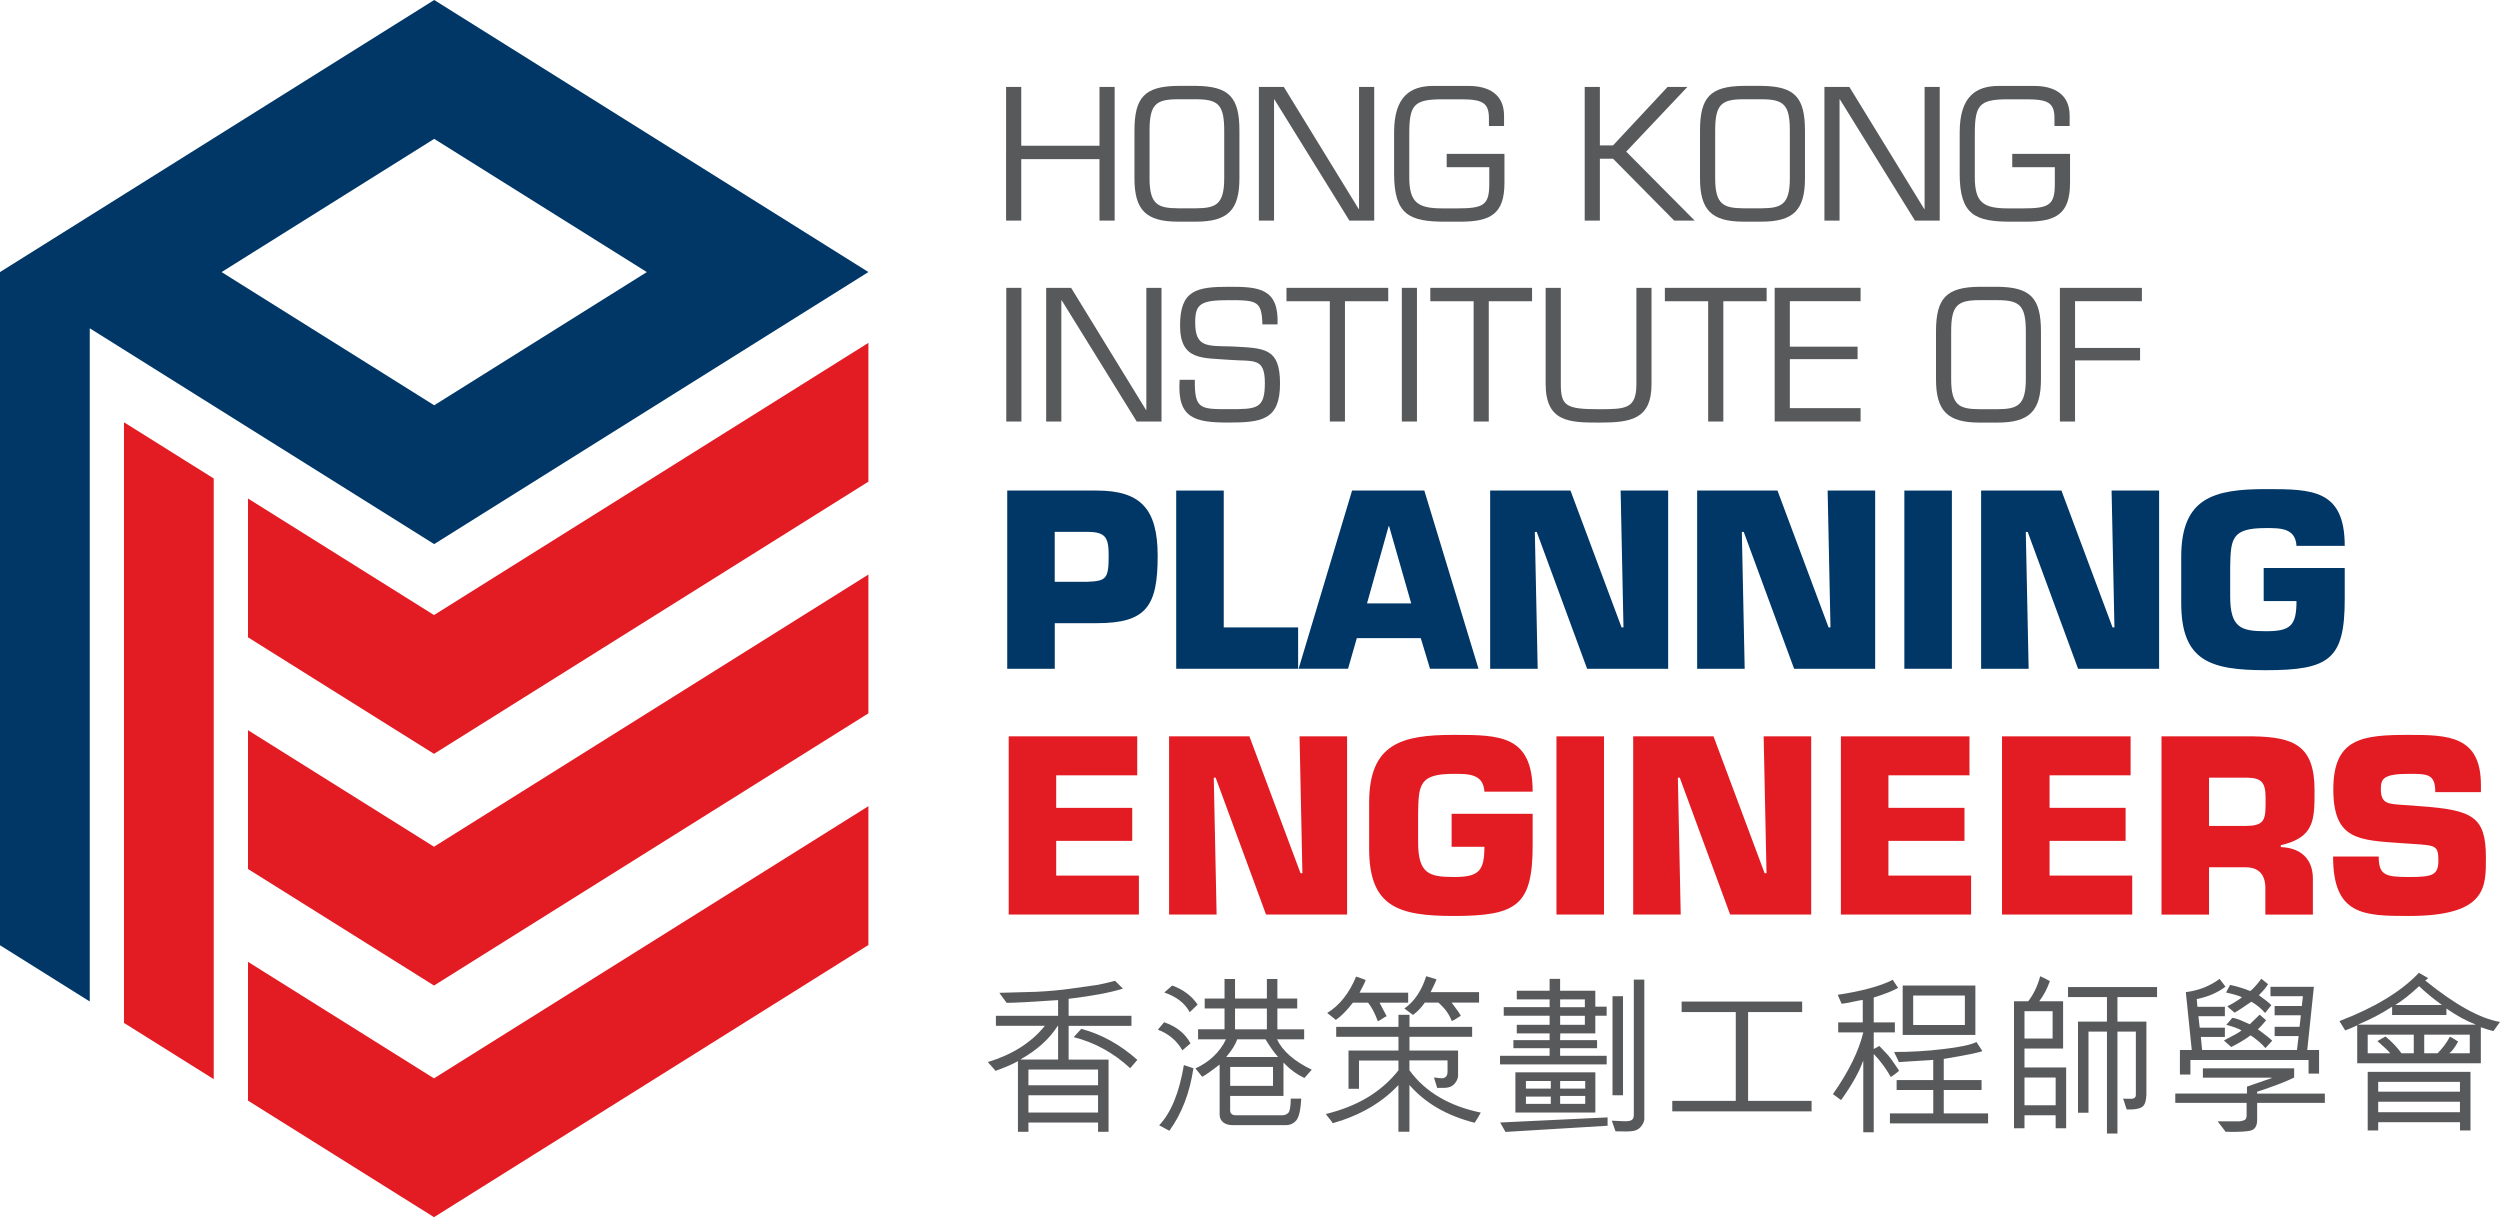 <?xml version="1.0" encoding="UTF-8"?>
<svg id="Layer_2" data-name="Layer 2" xmlns="http://www.w3.org/2000/svg" viewBox="0 0 631.16 307.29">
  <defs>
    <style>
      .cls-1 {
        fill: #58595b;
      }

      .cls-1, .cls-2, .cls-3 {
        stroke-width: 0px;
      }

      .cls-2 {
        fill: #003767;
      }

      .cls-3 {
        fill: #e31b23;
      }
    </style>
  </defs>
  <g id="Layer_1-2" data-name="Layer 1">
    <g>
      <g>
        <path class="cls-2" d="M109.62,137.37L22.66,82.88v169.96L0,238.64V68.71h.04s-.04-.02-.04-.02L109.62,0l109.62,68.68h0l-109.62,68.68ZM109.62,102.32l53.68-33.63-53.68-33.63-53.68,33.63,53.68,33.63h0Z"/>
        <g>
          <path class="cls-3" d="M109.57,272.25l-46.96-29.42v35.04l46.96,29.42,109.67-68.72v-35.04l-109.67,68.71Z"/>
          <path class="cls-3" d="M109.57,155.28l-46.96-29.42v35.04l46.96,29.42,109.67-68.72v-35.04l-109.67,68.72Z"/>
          <path class="cls-3" d="M109.57,213.77l-46.96-29.42v35.04l46.96,29.42,109.67-68.72v-35.04l-109.67,68.72Z"/>
          <polygon class="cls-3" points="53.96 272.45 53.96 120.8 31.3 106.61 31.3 258.25 53.96 272.45"/>
        </g>
      </g>
      <g>
        <g>
          <path class="cls-1" d="M281.41,55.7h-3.83v-15.52h-19.75v15.52h-3.83V21.95h3.83v14.85h19.75v-14.85h3.83v33.75Z"/>
          <path class="cls-1" d="M301.93,21.68c8.41.09,10.98,2.88,10.98,11.34v12.01c0,7.96-2.88,10.93-10.98,10.93h-4.54c-8.1,0-10.98-2.97-10.98-10.93v-12.01c0-8.46,2.56-11.25,10.98-11.34h4.54ZM297.38,25.06c-5.67,0-7.16,1.39-7.16,7.96v12.01c0,6.71,2.21,7.51,7.16,7.56h4.54c4.95-.04,7.15-.85,7.15-7.56v-12.01c0-6.57-1.48-7.96-7.15-7.96h-4.54Z"/>
          <path class="cls-1" d="M346.93,55.7h-6.25l-18.94-30.6h-.09v30.6h-3.83V21.95h6.3l18.9,30.82h.09v-30.82h3.83v33.75Z"/>
          <path class="cls-1" d="M379.82,38.82v7.34c0,7.92-3.56,9.81-11.21,9.81h-3.69c-9,0-12.96-1.66-12.96-12.1v-10.44c0-9.13,4.14-11.74,9.9-11.74h8.86c5.09,0,9,2.07,9,7.51v2.61h-3.82v-1.93c0-3.87-1.53-4.81-7.02-4.81h-4.72c-7.29,0-8.37,1.44-8.37,8.82v10.85c0,6.43,2.16,7.87,8.46,7.87h3.6c6.71,0,8.14-.81,8.14-6.21v-4.19h-10.75v-3.37h14.58Z"/>
          <path class="cls-1" d="M403.9,36.71h3.33l13.77-14.76h5l-15.44,16.33,17.28,17.41h-5.17l-15.43-15.61h-3.33v15.61h-3.83V21.95h3.83v14.76Z"/>
          <path class="cls-1" d="M444.71,21.68c8.42.09,10.98,2.88,10.98,11.34v12.01c0,7.96-2.88,10.93-10.98,10.93h-4.54c-8.1,0-10.98-2.97-10.98-10.93v-12.01c0-8.46,2.56-11.25,10.98-11.34h4.54ZM440.17,25.06c-5.67,0-7.15,1.39-7.15,7.96v12.01c0,6.71,2.2,7.51,7.15,7.56h4.54c4.95-.04,7.16-.85,7.16-7.56v-12.01c0-6.57-1.49-7.96-7.16-7.96h-4.54Z"/>
          <path class="cls-1" d="M489.71,55.7h-6.25l-18.95-30.6h-.09v30.6h-3.82V21.95h6.3l18.9,30.82h.09v-30.82h3.82v33.75Z"/>
          <path class="cls-1" d="M522.61,38.82v7.34c0,7.92-3.55,9.81-11.21,9.81h-3.69c-9,0-12.96-1.66-12.96-12.1v-10.44c0-9.13,4.14-11.74,9.9-11.74h8.86c5.09,0,9,2.07,9,7.51v2.61h-3.83v-1.93c0-3.87-1.53-4.81-7.02-4.81h-4.72c-7.29,0-8.37,1.44-8.37,8.82v10.85c0,6.43,2.16,7.87,8.46,7.87h3.6c6.71,0,8.14-.81,8.14-6.21v-4.19h-10.75v-3.37h14.58Z"/>
        </g>
        <g>
          <path class="cls-2" d="M254.29,168.84v-44.99h22.62c11.16,0,15.36,4.74,15.36,16.5,0,12.66-2.82,16.98-15.36,16.98h-10.62v11.52h-12ZM274.5,146.88c4.74-.18,5.4-.72,5.4-6.54,0-4.62-.72-6.06-5.4-6.06h-8.22v12.6h8.22Z"/>
          <path class="cls-2" d="M308.95,158.4h18.78v10.44h-30.78v-44.99h12v34.55Z"/>
          <path class="cls-2" d="M342.55,161.1l-2.22,7.74h-12.48l13.5-44.99h18.24l13.68,44.99h-12.24l-2.34-7.74h-16.14ZM350.7,132.84h-.12l-5.46,19.5h11.16l-5.58-19.5Z"/>
          <path class="cls-2" d="M388.21,168.84h-12v-44.99h20.28l12.9,34.55h.48l-.72-34.55h12v44.99h-20.46l-12.72-34.55h-.48l.72,34.55Z"/>
          <path class="cls-2" d="M440.47,168.84h-12v-44.99h20.28l12.9,34.55h.48l-.72-34.55h12v44.99h-20.46l-12.72-34.55h-.48l.72,34.55Z"/>
          <path class="cls-2" d="M492.78,168.84h-12v-44.99h12v44.99Z"/>
          <path class="cls-2" d="M512.16,168.84h-12v-44.99h20.28l12.9,34.55h.48l-.72-34.55h12v44.99h-20.46l-12.72-34.55h-.48l.72,34.55Z"/>
          <path class="cls-2" d="M579.78,137.82c-.24-4.56-4.14-4.5-7.74-4.5-8.64,0-8.88,2.64-9,9.9v7.32c0,7.98,2.76,8.82,9,8.82s7.74-1.38,7.74-7.62h-8.28v-8.34h20.46v7.86c0,15.18-3.84,17.94-19.92,17.94-14.16,0-21.36-2.4-21.36-16.98v-11.64c0-14.88,8.16-17.1,21.36-17.1,11.64,0,19.92.06,19.92,14.34h-12.18Z"/>
        </g>
        <g>
          <path class="cls-3" d="M266.65,203.95h19.2v8.34h-19.2v8.76h20.88v9.84h-32.87v-44.99h32.45v9.84h-20.46v8.22Z"/>
          <path class="cls-3" d="M307.15,230.89h-12v-44.99h20.28l12.9,34.55h.48l-.72-34.55h12v44.99h-20.46l-12.72-34.55h-.48l.72,34.55Z"/>
          <path class="cls-3" d="M374.76,199.87c-.24-4.56-4.14-4.5-7.74-4.5-8.64,0-8.88,2.64-9,9.9v7.32c0,7.98,2.76,8.82,9,8.82s7.74-1.38,7.74-7.62h-8.28v-8.34h20.46v7.86c0,15.18-3.84,17.94-19.92,17.94-14.16,0-21.36-2.4-21.36-16.98v-11.64c0-14.88,8.16-17.1,21.36-17.1,11.64,0,19.92.06,19.92,14.34h-12.18Z"/>
          <path class="cls-3" d="M404.95,230.89h-12v-44.99h12v44.99Z"/>
          <path class="cls-3" d="M424.32,230.89h-12v-44.99h20.28l12.9,34.55h.48l-.72-34.55h12v44.99h-20.46l-12.72-34.55h-.48l.72,34.55Z"/>
          <path class="cls-3" d="M476.76,203.95h19.2v8.34h-19.2v8.76h20.87v9.84h-32.87v-44.99h32.46v9.84h-20.46v8.22Z"/>
          <path class="cls-3" d="M517.44,203.95h19.2v8.34h-19.2v8.76h20.87v9.84h-32.87v-44.99h32.46v9.84h-20.46v8.22Z"/>
          <path class="cls-3" d="M545.7,185.9h23.16c10.38.18,15.48,2.4,15.48,13.62,0,7.5,0,11.88-8.52,13.86v.48c4.92.18,8.1,2.88,8.1,7.98v9.06h-12v-6.3c.12-3.36-1.32-5.64-4.92-5.64h-9.3v11.94h-12v-44.99ZM567,208.51c5.16,0,4.98-1.92,4.98-7.02,0-4.02-1.02-5.16-4.98-5.16h-9.3v12.18h9.3Z"/>
          <path class="cls-3" d="M610.98,203.53c13.32.96,16.62,2.64,16.62,12.96,0,7.44.3,14.76-19.5,14.76-11.46,0-19.08-.24-19.08-15h11.52c0,4.68,1.68,5.16,7.56,5.16s7.5-.36,7.5-4.14-.66-3.84-6.3-4.2l-2.64-.18c-11.1-.78-17.58-.72-17.58-13.62s7.26-13.74,19.02-13.74c9.84,0,18.24.18,18.24,12.6v1.86h-11.52c0-4.62-1.92-4.62-6.72-4.62-6.48,0-7.02,1.32-7.02,3.84,0,3.6,1.74,3.72,4.92,3.96l4.98.36Z"/>
        </g>
        <g>
          <path class="cls-1" d="M279.87,267.5v18.24h-2.65v-2.34h-17.58v2.34h-2.65v-17.83c-1.49.82-3.37,1.63-5.64,2.44l-1.96-2.21c6.23-1.91,11.03-4.96,14.4-9.16h-12.36v-2.53h15.7v-3.96c-6.74.46-11.07.69-13,.69l-1.84-2.53,9.14-.25c3.12-.14,6.11-.41,8.98-.81l6.89-.98c1.95-.42,3.35-.75,4.2-1l2,1.98c-3.25,1.02-7.83,1.87-13.71,2.57v4.3h15.86v2.53h-15.86v8.52h10.08ZM257.72,267.5h9.41v-8.52h-.08c-2.1,3.3-5.21,6.11-9.33,8.43v.08ZM259.64,273.99h17.58v-3.97h-17.58v3.97ZM259.64,276.51v4.36h17.58v-4.36h-17.58ZM285.38,269.62h-.12c-4.16-3.84-8.89-6.43-14.19-7.78.22-.27.86-.96,1.92-2.09,5.11,1.37,9.82,3.97,14.15,7.83l-1.75,2.04Z"/>
          <path class="cls-1" d="M292.31,259.96l1.59-1.88c3.12,1.07,5.34,2.85,6.66,5.34l-2.05,1.75c-1.4-2.45-3.47-4.19-6.2-5.22ZM298.89,268.89l2.4.81c-.91,6.19-2.93,11.45-6.07,15.78l-2.57-1.38c2.99-3.17,5.07-8.24,6.24-15.22ZM293.94,250.56l2-1.75c2.84,1.04,4.97,2.65,6.41,4.82l-2,1.92c-1.15-2.24-3.29-3.9-6.41-4.99ZM322.49,259.87h6.76v2.53h-6.85c1.41,2.96,4.33,5.52,8.77,7.66l-1.84,2.09c-1.94-.9-3.7-2.2-5.3-3.88v8.41h-13.46v3.63c0,.83.48,1.25,1.44,1.25h11.75c.6,0,1.1-.2,1.49-.61.4-.4.6-1.6.62-3.59h2.65c-.15,2.84-.57,4.66-1.24,5.48-.68.81-1.59,1.22-2.75,1.22h-13.3c-1.03,0-1.84-.24-2.43-.72-.59-.48-.89-1.14-.89-1.97v-12.61c-2.24,1.73-3.71,2.76-4.4,3.09l-1.71-2.11c3.56-1.64,6.14-4.09,7.72-7.35h-7.05v-2.53h6.68v-5.26h-5.01v-2.51h5.01v-4.93h2.65v4.93h8.04v-4.93h2.65v4.93h5.01v2.51h-5.01v5.26ZM309.57,266.85h13.09c-1.07-1.22-2.12-2.71-3.15-4.45h-7.18c-.35,1.2-1.27,2.68-2.75,4.45ZM321.39,269.37h-10.81v4.78h10.81v-4.78ZM319.84,259.87v-5.26h-8.04v5.26h8.04Z"/>
          <path class="cls-1" d="M355.83,273.94v11.79h-2.78v-11.79c-4.16,4.44-9.67,7.65-16.53,9.62l-.08-.04c-.17-.28-.46-.67-.88-1.18-.42-.51-.7-.87-.83-1.1,7.93-1.91,14.04-5.58,18.33-11.02v-2.48h-9.96v7.14h-2.65v-9.66h12.61v-3.47h-15.72v-2.5h15.72v-3.05h2.78v3.05h15.82v2.5h-15.82v3.47h12.27v6.51c-.07.54-.28,1.06-.63,1.54-.35.49-.74.83-1.19,1.04-.45.21-.97.32-1.59.33l-1.86.02-.81-2.61c.2-.01.51.01.94.08.43.07.74.1.94.1,1.03,0,1.54-.56,1.54-1.69v-2.82h-9.62v2.48c3.97,5.46,9.97,9.02,18.01,10.69-.32.61-.83,1.47-1.54,2.57-6.99-1.77-12.48-4.95-16.47-9.54ZM355.5,253.13h-7.22l1.8,3.42c-.22.08-.58.29-1.08.63-.5.33-.88.55-1.15.65-.71-1.96-1.53-3.53-2.46-4.7h-3.82c-1.53,1.97-2.95,3.42-4.26,4.32h-.15c-.21-.22-.56-.52-1.07-.9-.5-.37-.84-.65-1.02-.81,3.1-1.89,5.54-4.96,7.31-9.2l2.4.86c-.11.4-.37.98-.77,1.73-.4.75-.66,1.25-.77,1.48h12.27v2.53ZM356.73,256.24l-2.17-1.63c2.5-1.75,4.34-4.47,5.51-8.16l2.61.81c-.27.7-.77,1.77-1.5,3.21h12.23v2.65h-6.93c1.25,1.63,2.02,2.73,2.32,3.32-1.28.86-2.02,1.29-2.23,1.29h-.08c-.61-1.67-1.73-3.21-3.36-4.61h-3.42c-.83,1.22-1.82,2.26-2.96,3.11Z"/>
          <path class="cls-1" d="M393.88,266.55h11.75v2.17h-26.93v-2.17h12.52v-1.92h-9.14v-2.03h9.14v-1.71h-8.29v-2.17h8.29v-2.28h-11.58v-2.17h11.58v-1.96h-8.29v-2.19h8.29v-2.99h2.65v2.99h8.89v4.03h2.86v2.29h-2.86v4.45h-8.85l-.04,1.71h9.33v2.03h-9.33v1.92ZM405.86,284.21l-25.78,1.56-1.34-2.38,27.12-1.29v2.11ZM402.77,270.73v10.15h-20.19v-10.15h20.19ZM385.24,274.84h6.28v-1.92h-6.28v1.92ZM391.52,276.85h-6.28v1.84h6.28v-1.84ZM393.88,254.28h6.24v-1.96h-6.24v1.96ZM400.12,256.45h-6.24v2.28h6.24v-2.28ZM400.21,274.84v-1.92h-6.33v1.92h6.33ZM400.21,278.68v-2h-6.33v2h6.33ZM412.48,281.48v-34.17h2.65v35.28c-.04.52-.27,1.06-.68,1.63-.41.57-.93.96-1.57,1.17-.63.21-1.56.29-2.79.26-1.22-.04-1.97-.05-2.23-.03l-.94-2.69,3.24.15c.97,0,1.6-.13,1.89-.39.29-.26.43-.66.43-1.2ZM409.75,276.51h-2.65v-25.01h2.65v25.01Z"/>
          <path class="cls-1" d="M457.36,280.58h-35.17v-2.65h16.03v-22.42h-13.67v-2.65h30.43v2.65h-13.65v22.42h16.03v2.65Z"/>
          <path class="cls-1" d="M473.06,285.86h-2.65v-17.95h-.08c-.93,2.69-2.76,5.94-5.47,9.75h-.17l-1.94-1.44c3.97-5.66,6.52-10.85,7.66-15.57h-6.33v-2.53h6.2v-5.68c-.52.07-1.38.23-2.59.49-1.21.26-2.13.42-2.75.49l-.98-2.27c5.66-.86,10.07-2.01,13.21-3.45.07-.04.18-.1.34-.18.16-.08.27-.14.32-.18.14.24.37.59.71,1.08.33.48.56.81.67.99-1.48.81-3.53,1.62-6.16,2.42v6.28h5.34v2.53h-5.34v4.2l1.42-.77,2.21,2.34c.32.33.95,1.19,1.88,2.57l.9,1.34c-.68.6-1.38,1.13-2.09,1.59-1.18-2.09-2.59-4-4.24-5.74h-.08v19.71ZM488.07,272.67v-5.09l-8.68.56c-.1-.29-.29-.72-.59-1.29-.3-.57-.5-1-.59-1.27,3.92.03,8.05-.21,12.37-.72,4.32-.51,7.12-1.11,8.4-1.8l1.5,2.3c-.86.38-4.11,1.04-9.75,1.98v5.34h9.54v2.5h-9.54v5.91h11.19v2.53h-24.78v-2.53h10.94v-5.91h-9.25v-2.5h9.25ZM480.36,261.29v-12.48h18.35v12.48h-18.35ZM483.01,251.34v7.43h13.05v-7.43h-13.05Z"/>
          <path class="cls-1" d="M518.98,281.56h-7.87v3.28h-2.65v-32.06h3.59c1.35-1.74,2.36-3.85,3.03-6.32,1.25.58,2.07,1,2.44,1.25-.71,1.99-1.61,3.68-2.69,5.07h6.03v11.94h-9.75v4.78h10.52v15.34h-2.65v-3.28ZM511.11,262.19h7.1v-6.89h-7.1v6.89ZM511.11,279.04h7.87v-7.01h-7.87v7.01ZM524.62,280.92v-23h7.31v-6.2h-9.83v-2.53h22.48v2.53h-10v6.2h7.31v17.14c.08,2.06-.17,3.43-.75,4.11-.58.68-1.98,1-4.2.94-.13-.26-.28-.72-.47-1.37s-.34-1.1-.47-1.37l1.98.04c.83,0,1.25-.34,1.25-1.02v-15.95h-4.65v25.74h-2.65v-25.74h-4.66v20.48h-2.65Z"/>
          <path class="cls-1" d="M586.95,278.43h-17.1v4.28c0,1.35-.42,2.21-1.27,2.59-.85.38-3.08.52-6.68.44l-2.03-2.65h5.57c.75-.11,1.23-.27,1.44-.48.21-.21.31-.56.31-1.04v-3.13h-18.01v-2.36h18.1v-1.75l6.28-2.17-.08-.08h-17.33v-2.36h23.04v2.32c-2.07,1.03-5.19,2.23-9.35,3.59v.46h17.1v2.36ZM573.21,251.5v-2.36h10.96l-1.67,15.95h2.98v5.95h-2.65v-3.42h-29.83v3.67h-2.65v-6.2h2.99l-1.5-14.61c3.23-.4,6.07-1.52,8.52-3.34l1.5,1.96c-2.02,1.53-4.44,2.57-7.26,3.13l.17,1.96h6.93v2.36h-6.68l.33,2.9h6.35v2.34h-6.07l.33,3.3h23.94l.42-3.51h-6.05v-2.34h6.28l.33-2.92h-6.62v-2.34h6.87l.27-2.48h-8.18ZM570.48,256.16l1.63,1.42c-.83,1.04-1.53,1.8-2.09,2.26,1.89,1.39,3.1,2.36,3.63,2.9l-1.71,1.86c-.92-1.07-2.14-2.13-3.67-3.17l-.21.04c-1.25.95-2.84,1.9-4.76,2.86l-1.84-1.63c.33-.21,1.03-.59,2.09-1.13,1.06-.54,1.84-1.01,2.36-1.42-.6-.4-1.88-.88-3.84-1.42l1.5-1.75c.6.03,1.47.3,2.61.81l1.8.81,2.5-2.44ZM573.44,253.76l-1.59,1.98c-1.06-1.2-2.21-2.14-3.47-2.84-2.21,1.53-3.62,2.45-4.24,2.76l-1.84-1.59c1.46-.76,2.7-1.52,3.71-2.27-.46-.32-1.79-.73-4.01-1.23l1.02-1.92c1.75.37,3.42.88,5.01,1.52l.21-.04c.9-.82,1.79-1.83,2.65-3.03l1.71,1.36c-.43.76-1.2,1.7-2.32,2.79,1.42,1,2.46,1.84,3.13,2.5Z"/>
          <path class="cls-1" d="M610.68,245.6l2.34,1.34-.73.62c7.56,6.11,13.85,9.59,18.87,10.44l-1.67,2.32c-.72-.17-1.78-.5-3.17-.98v9.1h-31.21v-9.58c-.93.45-1.94.88-3.03,1.29l-1.46-2.36c8.96-3.44,15.65-7.5,20.06-12.19ZM625,258.69v-.04c-2.31-.88-4.77-2.22-7.37-4.03v1.63h-13.71v-2.09c-2.66,1.73-5.51,3.22-8.56,4.49v.04h29.64ZM609.39,265.91v-4.7h-11.63v4.7h5.68c-.5-.63-1.58-1.65-3.23-3.07l2.04-1.17c1.63,1.35,2.97,2.76,4.03,4.24h3.11ZM600.41,283.32v2.09h-2.65v-14.8h25.95v14.8h-2.65v-2.09h-20.64ZM621.05,273.13h-20.64v2.48h20.64v-2.48ZM600.41,280.79h20.64v-2.65h-20.64v2.65ZM616.44,253.72v-.04c-2.33-1.7-4.2-3.25-5.64-4.66h-.12c-2.27,2.12-4.24,3.67-5.91,4.66v.04h11.67ZM618.4,265.91h5.13v-4.7h-11.5v4.7h3.38c1.24-1.24,2.28-2.64,3.11-4.2,1,.56,1.69.97,2.07,1.25-.88,1.56-1.61,2.53-2.19,2.9v.04Z"/>
        </g>
        <g>
          <path class="cls-1" d="M257.87,106.42h-3.82v-33.75h3.82v33.75Z"/>
          <path class="cls-1" d="M293.24,106.42h-6.26l-18.94-30.6h-.09v30.6h-3.83v-33.75h6.3l18.9,30.82h.09v-30.82h3.83v33.75Z"/>
          <path class="cls-1" d="M297.92,82.21c0-9,4.14-9.81,12.46-9.81,7.29,0,12.55.31,12.15,9.5h-3.82c-.18-5.9-1.3-6.12-8.46-6.12s-8.51.95-8.51,5.62c0,6.43,3.06,5.89,9.36,6.07,8.01.45,12.06.23,12.06,9.36s-4.5,9.85-13.01,9.85-13.05-1.04-12.33-10.8h3.83c-.09,7.42,1.35,7.42,8.5,7.42s9.18,0,9.18-6.61-2.88-5.36-9.04-5.85c-6.66-.54-12.37.27-12.37-8.64Z"/>
          <path class="cls-1" d="M339.55,106.42h-3.82v-30.37h-10.94v-3.38h25.69v3.38h-10.93v30.37Z"/>
          <path class="cls-1" d="M357.73,106.42h-3.82v-33.75h3.82v33.75Z"/>
          <path class="cls-1" d="M375.86,106.42h-3.82v-30.37h-10.94v-3.38h25.69v3.38h-10.93v30.37Z"/>
          <path class="cls-1" d="M416.95,72.67v24.3c0,9.04-5.4,9.72-13.37,9.72-7.38,0-13.36-.18-13.36-9.72v-24.3h3.83v24.3c0,5.49,1.31,6.34,9.54,6.34,6.8,0,9.54-.04,9.54-6.34v-24.3h3.83Z"/>
          <path class="cls-1" d="M435.08,106.42h-3.83v-30.37h-10.93v-3.38h25.69v3.38h-10.93v30.37Z"/>
          <path class="cls-1" d="M451.87,87.52h17.1v3.15h-17.1v12.37h17.86v3.37h-21.69v-33.75h21.69v3.38h-17.86v11.47Z"/>
          <path class="cls-1" d="M504.29,72.4c8.42.09,10.98,2.88,10.98,11.34v12.01c0,7.97-2.88,10.94-10.98,10.94h-4.54c-8.1,0-10.98-2.97-10.98-10.94v-12.01c0-8.46,2.57-11.25,10.98-11.34h4.54ZM499.75,75.78c-5.67,0-7.15,1.4-7.15,7.96v12.01c0,6.71,2.2,7.52,7.15,7.56h4.54c4.95-.04,7.16-.85,7.16-7.56v-12.01c0-6.57-1.49-7.96-7.16-7.96h-4.54Z"/>
          <path class="cls-1" d="M523.87,87.84h16.42v3.15h-16.42v15.43h-3.82v-33.75h20.7v3.38h-16.87v11.79Z"/>
        </g>
      </g>
    </g>
  </g>
</svg>